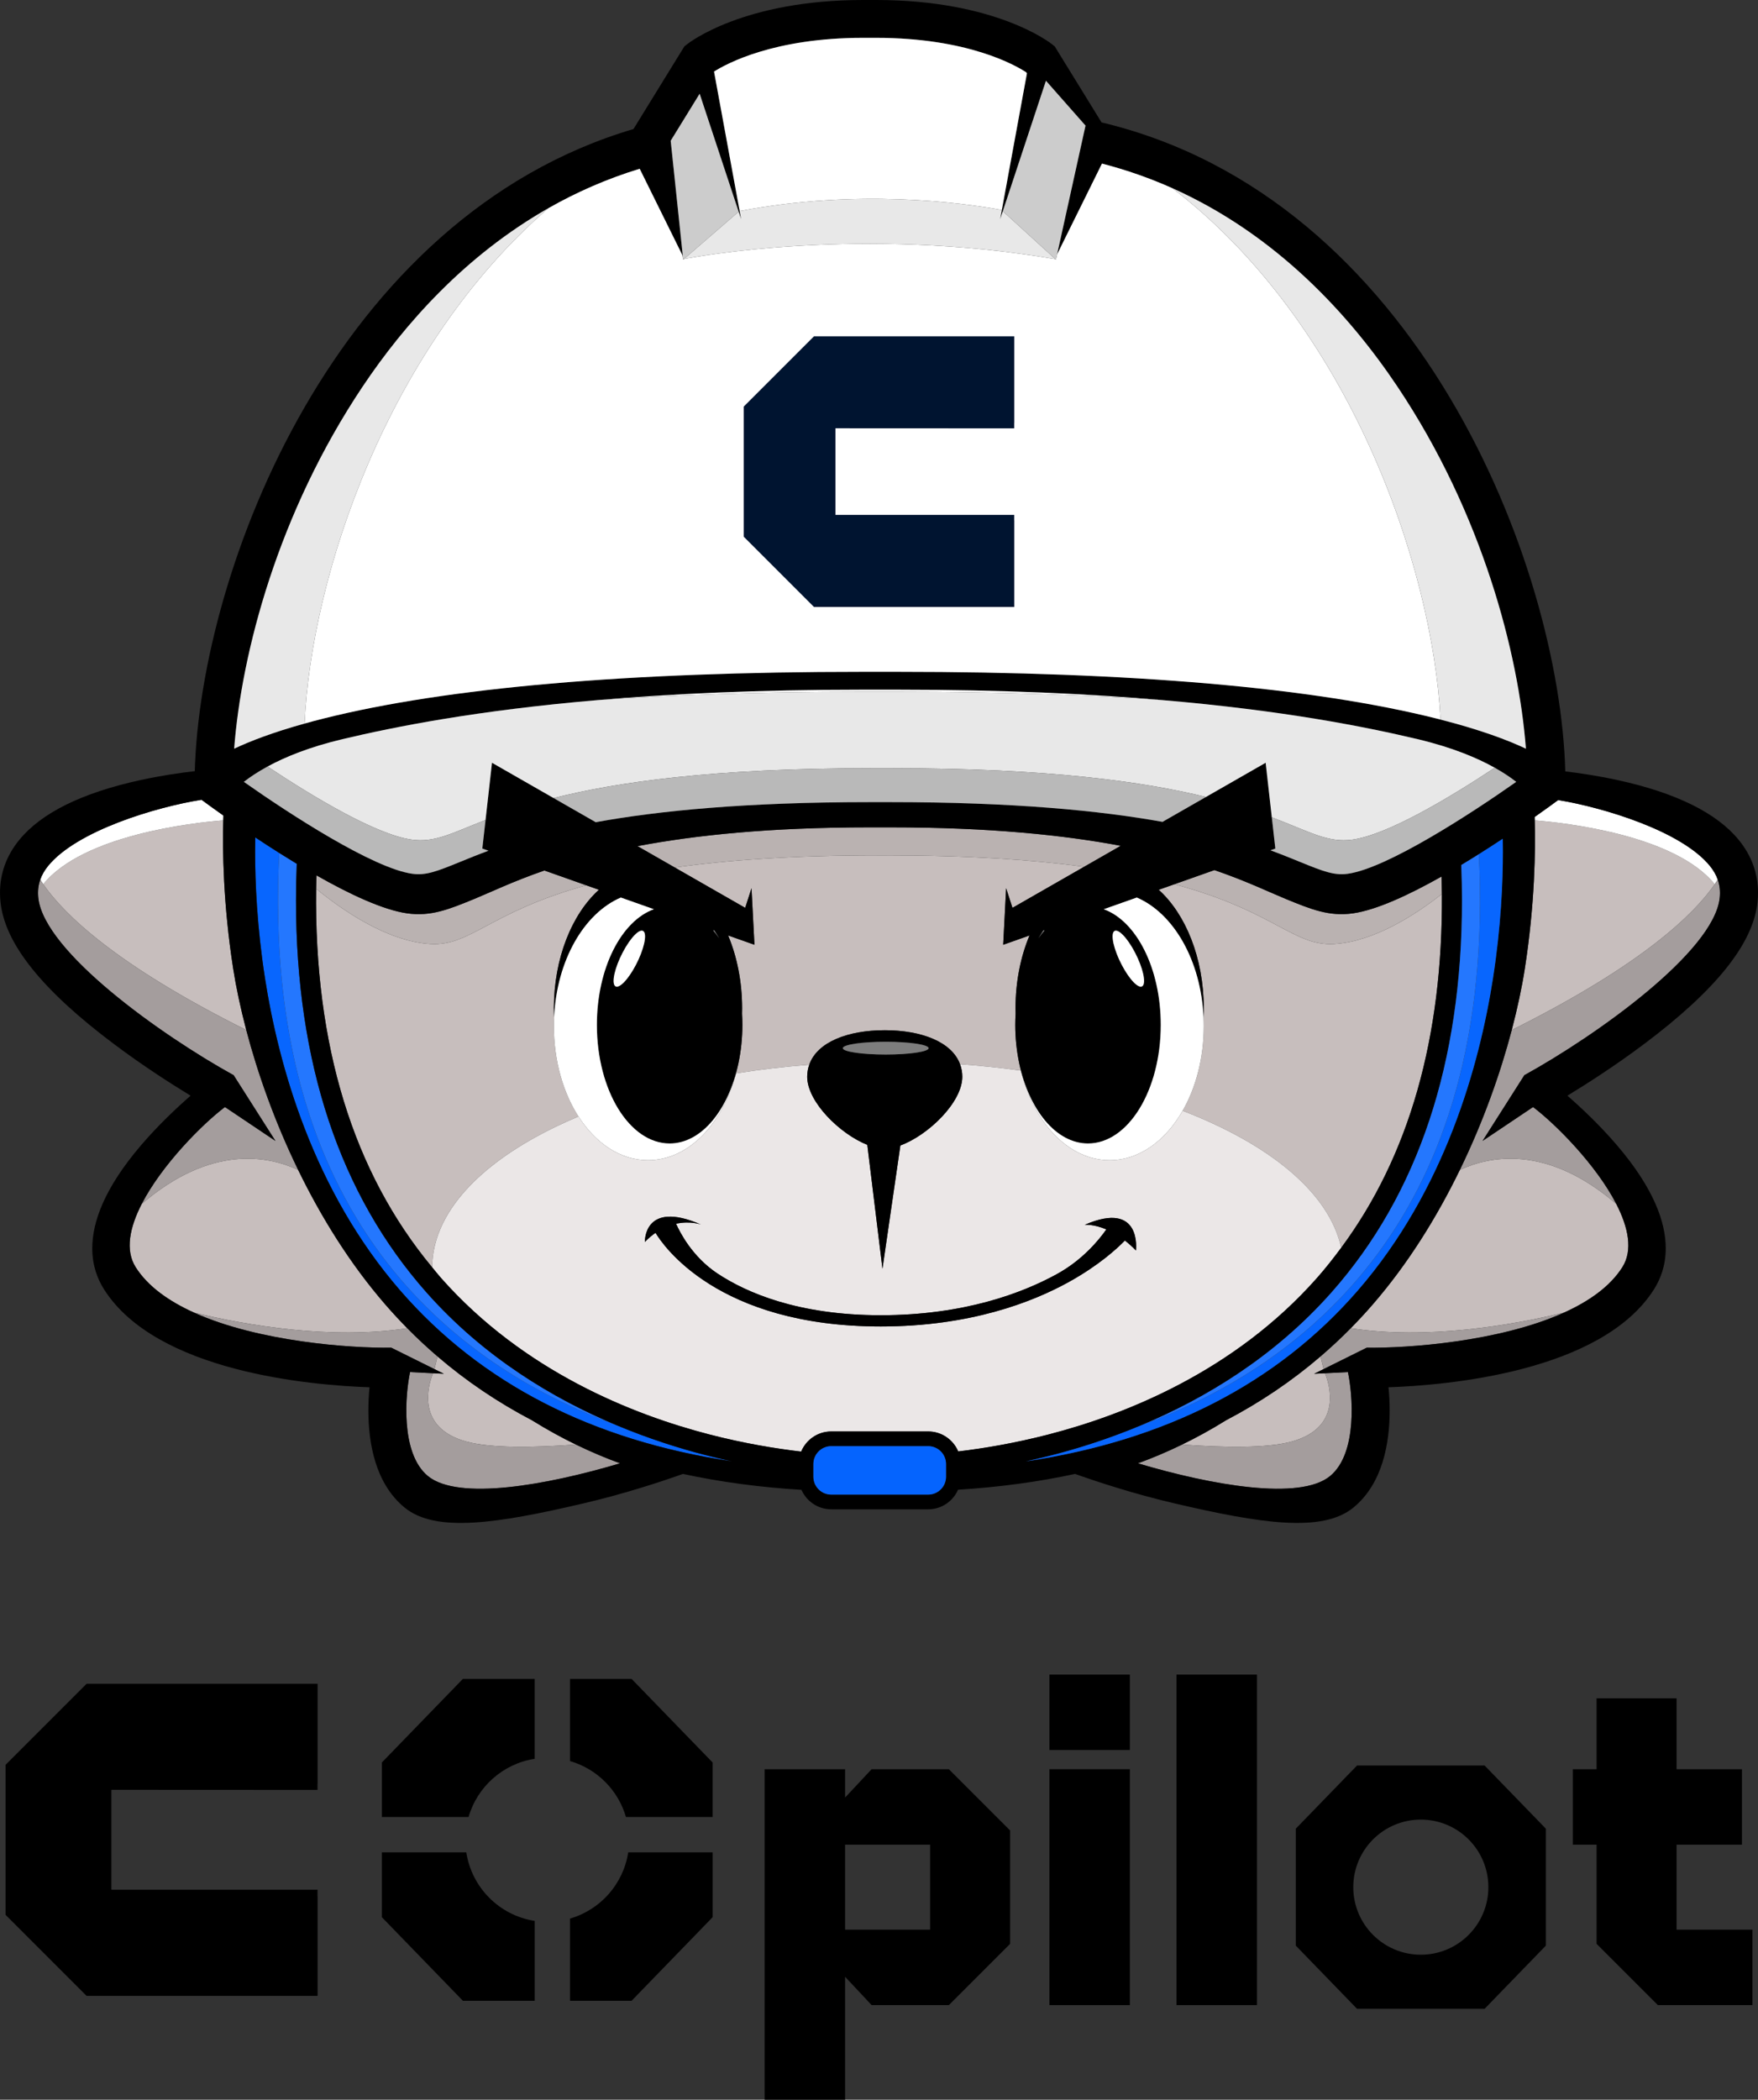 <?xml version="1.0" encoding="UTF-8"?>
<svg id="_레이어_1" data-name="레이어 1" xmlns="http://www.w3.org/2000/svg" xmlns:xlink="http://www.w3.org/1999/xlink" viewBox="0 0 324.876 387.984">
  <rect x="0" y="0" width="324.876" height="387.984" fill="#333333" stroke="none"/>
  <defs>
    <style>
      .cls-1 {
        fill: #fff;
      }

      .cls-2 {
        fill: #b9b9b9;
      }

      .cls-3 {
        fill: #ccc;
      }

      .cls-4 {
        fill: none;
      }

      .cls-5 {
        fill: #0564fe;
      }

      .cls-6 {
        fill: #bab2b1;
      }

      .cls-7 {
        clip-path: url(#clippath-1);
      }

      .cls-8 {
        fill: #7d7d7d;
      }

      .cls-9 {
        fill: #0866fe;
      }

      .cls-10 {
        fill: #2477fe;
      }

      .cls-11 {
        fill: #ebe7e7;
      }

      .cls-12 {
        fill: #c7bebd;
      }

      .cls-13 {
        fill: #a49d9d;
      }

      .cls-14 {
        fill: #e8e8e8;
      }

      .cls-15 {
        fill: #001430;
      }

      .cls-16 {
        clip-path: url(#clippath);
      }
    </style>
    <clipPath id="clippath">
      <rect class="cls-4" x="137.436" y="62.152" width="50.005" height="49.995"/>
    </clipPath>
    <clipPath id="clippath-1">
      <rect class="cls-4" x="137.436" y="62.152" width="50.005" height="49.995"/>
    </clipPath>
  </defs>
  <g>
    <g>
      <path class="cls-12" d="M106.906,206.305c-2.825-4.409-4.549-10.277-4.549-16.72,0-.54.016-1.075.04-1.606-.024-.55-.04-1.104-.04-1.663,0-9.272,3.33-17.394,8.322-21.907l-2.33-.823c-17.867,4.927-21.404,11.292-28.829,10.842-8.067-.489-16.455-6.393-21.098-10.219-.375,28.9,6.826,52.367,21.433,69.952.114-11.012,10.506-20.919,27.051-27.857Z"/>
      <path class="cls-12" d="M218.549,205.242c16.182,6.237,27.104,15.194,29.301,25.317,12.55-16.937,18.801-38.843,18.612-65.373-4.802,3.78-12.482,8.795-19.891,9.244-7.524.456-11.051-6.088-29.549-11.04l-2.889,1.021c4.991,4.513,8.322,12.635,8.322,21.907,0,.559-.016,1.113-.04,1.663.024.531.04,1.066.04,1.606,0,5.938-1.466,11.386-3.906,15.656Z"/>
      <path class="cls-12" d="M149.548,196.733c1.467-4.205,7.149-6.37,13.952-6.37,6.75,0,12.396,2.134,13.917,6.277,3.838.277,7.589.672,11.236,1.176-.114-.463-.218-.933-.314-1.409-.459-2.208-.719-4.565-.719-7.027,0-.702.025-1.395.064-2.081-.008-.327-.017-.653-.017-.983,0-4.939.947-9.549,2.584-13.464l-4.862,1.719.542-10.45,1.172,3.626,13.26-7.596c-9.458-1.277-21.322-2.1-36.407-2.1h-1.819c-15.642,0-27.812.886-37.435,2.245l13.008,7.452,1.169-3.626.543,10.45-4.863-1.719c1.637,3.915,2.584,8.526,2.584,13.465,0,.33-.009.656-.017.983.039.686.064,1.378.064,2.081,0,2.463-.261,4.823-.721,7.033-.131.65-.277,1.291-.443,1.918,4.354-.698,8.874-1.233,13.522-1.599Z"/>
      <path class="cls-6" d="M246.572,174.43c7.408-.449,15.089-5.464,19.891-9.244-.008-1.059-.047-2.142-.075-3.216-5.983,3.376-12.02,6.186-16.379,6.796-4.396.614-7.73-.749-12.345-2.639-3.14-1.286-7.231-3.29-13.238-5.354l-7.403,2.617c18.498,4.952,22.025,11.496,29.549,11.04Z"/>
      <path class="cls-6" d="M163.956,158.051c15.086,0,26.949.823,36.407,2.1l6.751-3.867c-10.499-1.973-24.255-3.412-42.636-3.412h-3.698c-18.577,0-32.431,1.469-42.971,3.475l6.893,3.948c9.624-1.359,21.793-2.245,37.435-2.245h1.819Z"/>
      <path class="cls-6" d="M108.349,163.587l-7.744-2.738c-5.885,2.037-9.909,4.008-13.01,5.277-4.616,1.89-7.95,3.253-12.344,2.639-4.451-.623-10.652-3.541-16.757-7.012-.022.818-.061,1.647-.071,2.457,4.643,3.826,13.031,9.73,21.098,10.219,7.425.45,10.962-5.916,28.829-10.842Z"/>
      <path class="cls-11" d="M193.721,265.07c14.221-3.669,34.378-11.664,49.642-28.915,1.587-1.793,3.063-3.674,4.487-5.596-2.197-10.123-13.119-19.079-29.301-25.317-3.19,5.579-8.046,9.143-13.488,9.143-7.583,0-14.028-6.919-16.409-16.568-3.647-.504-7.398-.898-11.236-1.176.262.714.416,1.482.416,2.316,0,4.729-6.286,10.81-11.443,12.703l-3.31,22.783-2.803-22.899c-5.09-2.028-11.107-7.959-11.107-12.586,0-.797.14-1.535.38-2.223-4.649.367-9.168.902-13.522,1.599-2.48,9.379-8.831,16.052-16.275,16.052-5.087,0-9.663-3.115-12.844-8.079-16.545,6.938-26.937,16.845-27.051,27.857.552.665,1.084,1.344,1.657,1.992,15.264,17.251,35.42,25.246,49.641,28.915,6.434,1.66,12.266,2.609,16.9,3.152.904-2.182,3.055-3.722,5.56-3.722h17.913c2.494,0,4.638,1.526,5.55,3.692,4.591-.548,10.329-1.493,16.644-3.122ZM162.76,245.101c-30.222,0-40.31-15.103-41.618-17.302-.652.453-1.312,1.003-1.969,1.679,0,0-.275-7.836,10.367-3.211,0,0-1.946-.727-4.603-.15.706,1.593,3.007,6.123,7.658,9.202,5.31,3.515,14.849,7.704,30.165,7.704,15.444,0,26.208-4.121,32.512-7.58,4.77-2.612,7.781-6.284,9.178-8.279-2.388-1.012-3.998-.844-3.998-.844,10.64-4.624,9.468,4.738,9.468,4.738-.697-.717-1.379-1.318-2.041-1.836-1.379,1.424-4.745,4.55-10.358,7.66-6.77,3.749-18.296,8.219-34.761,8.219Z"/>
      <path class="cls-12" d="M75.257,245.424c-1.39-1.41-2.742-2.866-4.049-4.375-6.561-7.566-11.886-16.189-16.111-24.877-5.501-2.567-16.073-4.738-28.908,6.29-2.224,4.327-3.106,8.558-1.111,11.698,2.253,3.549,6.14,6.287,10.796,8.389,9.697,2.325,25.369,5.051,39.384,2.875Z"/>
      <path class="cls-12" d="M80.287,252.98l1.741.863-2.01-.101c-.797,1.98-3.363,10.008,6.158,12.626,4.556,1.253,12.515,1.123,20.234.549-2.576-1.253-5.295-2.732-8.099-4.478-6.331-3.314-12.157-7.249-17.466-11.804l-.558,2.345Z"/>
      <path class="cls-12" d="M7.997,163.386c3.784,5.49,13.353,14.897,37.51,26.937-1.076-4.095-1.889-7.943-2.421-11.368-1.873-12.065-1.974-21.989-1.824-27.376-5.239.418-25.861,2.624-33.266,11.807Z"/>
      <path class="cls-1" d="M41.262,151.579c.008-.307.017-.601.027-.879-1.939-1.369-3.314-2.379-3.843-2.771l-.203-.151c-8.358,1.331-23.067,5.703-28.371,12.249-.66.815-1.129,1.644-1.433,2.512.17.271.356.552.558.845,7.405-9.183,28.027-11.389,33.266-11.807Z"/>
      <path class="cls-13" d="M55.097,216.172c-4.333-8.908-7.493-17.869-9.59-25.849-24.158-12.04-33.727-21.447-37.51-26.937-.202-.293-.388-.575-.558-.845-.368,1.05-.49,2.156-.361,3.367,1.06,9.943,22.707,25.374,36.099,32.764l7.728,12.148-9.335-6.263c-4.082,3.076-11.636,10.626-15.381,17.907,12.834-11.028,23.407-8.857,28.908-6.29Z"/>
      <path class="cls-13" d="M86.176,266.368c-9.521-2.618-6.955-10.646-6.158-12.626l-4.238-.213c-.841,3.907-1.885,14.977,3.317,19.226,5.575,4.553,21.792,1.713,35.485-2.368-2.473-.898-5.23-2.039-8.172-3.47-7.719.574-15.678.704-20.234-.549Z"/>
      <path class="cls-13" d="M75.257,245.424c-14.015,2.176-29.687-.55-39.384-2.875,11.939,5.388,28.938,6.582,36.431,6.471l7.983,3.96.558-2.345c-1.93-1.656-3.794-3.392-5.587-5.211Z"/>
      <path class="cls-9" d="M113.917,263.339c-30.082-11.078-65.71-38.404-62.321-105.737-1.546-.977-3.03-1.944-4.424-2.872-.016.798-.027,1.68-.027,2.648,0,5.577.34,13.859,1.83,23.403,2.508,16.062,8.875,39.106,24.987,57.677,14.884,17.155,35.47,27.705,61.339,31.57-1.591-.345-3.228-.726-4.911-1.159-4.936-1.269-10.572-3.059-16.473-5.532Z"/>
      <path class="cls-10" d="M113.917,263.339c-11.719-4.911-24.507-12.564-35.095-24.517-16.032-18.108-24.122-42.429-24.122-72.444,0-2.224.051-4.484.14-6.77-1.101-.666-2.187-1.337-3.244-2.006-3.389,67.333,32.239,94.658,62.321,105.737Z"/>
      <path class="cls-12" d="M316.879,163.387c-7.405-9.184-28.026-11.389-33.265-11.808.15,5.387.049,15.311-1.825,27.376-.531,3.425-1.343,7.272-2.42,11.368,24.155-12.039,33.725-21.446,37.509-26.936Z"/>
      <path class="cls-12" d="M226.568,262.436c-2.806,1.747-5.526,3.226-8.103,4.48,7.719.574,15.679.704,20.235-.549,9.522-2.618,6.957-10.646,6.159-12.626l-2.009.101,1.741-.863-.559-2.345c-5.308,4.554-11.134,8.488-17.463,11.802Z"/>
      <path class="cls-12" d="M269.78,216.171c-4.226,8.688-9.551,17.311-16.112,24.878-1.307,1.508-2.659,2.964-4.049,4.375,14.015,2.176,29.689-.55,39.386-2.876,4.656-2.101,8.543-4.839,10.795-8.388,1.994-3.141,1.112-7.373-1.114-11.699-12.833-11.024-23.404-8.856-28.906-6.29Z"/>
      <path class="cls-1" d="M316.879,163.387c.202-.294.388-.575.558-.846-.304-.868-.772-1.697-1.432-2.512-5.238-6.463-19.644-10.809-28.055-12.199l-.134.1c-.563.417-2.08,1.531-4.22,3.036.007.197.013.402.019.614,5.239.418,25.86,2.624,33.265,11.808Z"/>
      <path class="cls-13" d="M316.879,163.387c-3.784,5.49-13.354,14.897-37.509,26.936-2.097,7.979-5.257,16.94-9.59,25.848,5.502-2.566,16.073-4.734,28.906,6.29-3.745-7.281-11.298-14.83-15.379-17.906l-9.336,6.263,7.728-12.148c13.392-7.389,35.04-22.82,36.099-32.764.129-1.211.007-2.317-.361-3.367-.171.271-.356.552-.558.846Z"/>
      <path class="cls-13" d="M249.619,245.424c-1.793,1.819-3.657,3.555-5.587,5.211l.559,2.345,7.981-3.96c7.493.112,24.493-1.083,36.433-6.472-9.697,2.326-25.371,5.052-39.386,2.876Z"/>
      <path class="cls-13" d="M238.7,266.368c-4.556,1.253-12.515,1.123-20.235.549-2.942,1.43-5.7,2.572-8.174,3.47,13.696,4.081,29.912,6.921,35.486,2.368,5.202-4.25,4.16-15.319,3.317-19.226l-4.236.213c.797,1.98,3.362,10.008-6.159,12.626Z"/>
      <path d="M321.352,155.243c-4.058-5.005-11.595-8.739-22.404-11.097-3.678-.803-7.082-1.301-9.683-1.607-1.056-38.288-27.339-106.015-85.702-119.923l-8.65-14.041-.473-.379c-.418-.335-10.499-8.196-32.52-8.196h-2.452c-22.026,0-32.103,7.862-32.523,8.196l-.476.379-9.404,15.269c-55.106,16.28-80.026,81.381-81.071,118.649-2.643.302-6.21.811-10.065,1.653-10.809,2.358-18.348,6.092-22.406,11.097-2.342,2.89-3.523,6.146-3.523,9.704,0,.585.031,1.179.096,1.781.817,7.666,7.702,16.255,21.053,26.256,5.307,3.977,10.498,7.299,14.072,9.473-2.598,2.267-6,5.468-9.158,9.157-6.803,7.956-9.015,14.237-9.015,19.04,0,3.15.95,5.664,2.181,7.598,9.702,15.278,38.281,17.717,49.055,18.085-.119,1.264-.21,2.711-.21,4.291,0,5.937,1.241,13.486,6.71,17.95,5.729,4.678,17.099,2.947,33.154-.812,7.626-1.784,14.506-4.078,18.269-5.418,6.904,1.49,14.205,2.474,21.901,2.94.933,2.117,3.049,3.6,5.507,3.6h17.913c2.466,0,4.587-1.492,5.516-3.619,7.594-.473,14.804-1.449,21.624-2.922,3.764,1.341,10.645,3.635,18.272,5.418,16.056,3.759,27.424,5.49,33.152.812,5.468-4.464,6.711-12.013,6.711-17.95,0-1.579-.092-3.027-.213-4.291,10.778-.368,39.359-2.807,49.058-18.085,1.229-1.934,2.177-4.448,2.177-7.598,0-4.803-2.209-11.084-9.013-19.04-3.157-3.688-6.56-6.889-9.159-9.157,3.578-2.174,8.767-5.496,14.075-9.473,13.349-10.001,20.233-18.59,21.054-26.256.063-.602.094-1.196.094-1.781,0-3.558-1.182-6.814-3.524-9.704ZM235.03,151.021l-1.137-10.079-11.025,6.316-8.033,4.602c-11.516-2.07-27.508-3.645-50.355-3.645h-3.698c-23.075,0-39.151,1.607-50.691,3.708l-7.78-4.457-11.389-6.524-1.191,10.564-.596,5.287,1.134.401c-2.009.742-3.72,1.442-5.223,2.057-4.345,1.778-6.367,2.55-8.863,2.201-7.217-1.01-22.613-10.997-31.117-16.984,1.103-.861,2.543-1.833,4.381-2.832,3.245-1.764,7.735-3.609,13.861-5.06,9.622-2.28,24.662-5.293,47.251-7.223,13.43-1.148,29.526-1.912,48.744-1.912h6.657c19.219,0,35.316.765,48.746,1.913,22.588,1.93,37.628,4.942,47.252,7.223,6.389,1.514,11.002,3.456,14.274,5.287,1.643.92,2.946,1.81,3.967,2.605-8.505,5.988-23.901,15.975-31.117,16.984-2.495.349-4.522-.422-8.863-2.201-1.556-.637-3.341-1.365-5.443-2.137l.908-.321-.651-5.773ZM67.03,71.41c7.666-11.451,18.856-24.15,34.315-32.945,5.141-2.925,10.756-5.412,16.871-7.283l7.851,15.885.114.231-2.239-21.288s3.059-4.966,5.352-8.69l7.208,21.798.46,1.391-.276-1.505-.008-.038-.087-.473-4.641-25.267c2.336-1.48,11.107-6.235,27.516-6.235h2.452c16.931,0,25.751,5.073,27.737,6.376.027.043.069.113.12.195l-4.637,25.244-.313,1.704.549-1.661.083-.251,7.831-23.678,7.313,8.291-5.252,23.788,8.292-16.776c4.602,1.196,8.944,2.73,13.017,4.553,19.28,8.631,32.748,23.462,41.565,36.633,15.686,23.425,22.409,49.269,23.763,66.933-3.374-1.596-8.402-3.492-15.774-5.381-.231-.06-.456-.119-.691-.178-22.844-5.736-56.343-8.645-99.566-8.645h-6.657c-43.221,0-76.721,2.909-99.566,8.645-1.212.304-2.356.609-3.448.913-5.893,1.641-10.079,3.256-13.014,4.645,1.355-17.664,8.076-43.507,23.758-66.932ZM106.41,266.917c2.942,1.43,5.699,2.572,8.172,3.47-13.693,4.081-29.91,6.921-35.485,2.368-5.202-4.25-4.158-15.319-3.317-19.226l4.238.213,2.01.101-1.741-.863-7.983-3.96c-7.493.112-24.492-1.083-36.431-6.471-4.656-2.101-8.543-4.84-10.796-8.389-1.994-3.14-1.113-7.372,1.111-11.698,3.745-7.281,11.299-14.831,15.381-17.907l9.335,6.263-7.728-12.148c-13.392-7.389-35.039-22.82-36.099-32.764-.129-1.211-.008-2.317.361-3.367.304-.868.773-1.697,1.433-2.512,5.304-6.547,20.013-10.919,28.371-12.249l.203.151c.529.392,1.904,1.402,3.843,2.771-.01.277-.019.571-.027.879-.15,5.387-.049,15.311,1.824,27.376.532,3.425,1.344,7.273,2.421,11.368,2.097,7.979,5.257,16.94,9.59,25.849,4.226,8.688,9.55,17.31,16.111,24.877,1.307,1.508,2.659,2.964,4.049,4.375,1.793,1.819,3.657,3.555,5.587,5.211,5.309,4.555,11.135,8.49,17.466,11.804,2.805,1.746,5.524,3.225,8.099,4.478ZM73.961,238.46c-16.112-18.572-22.48-41.615-24.987-57.677-1.49-9.544-1.83-17.827-1.83-23.403,0-.968.011-1.85.027-2.648,1.394.928,2.878,1.895,4.424,2.872,1.058.669,2.144,1.34,3.244,2.006-.089,2.286-.14,4.546-.14,6.77,0,30.015,8.09,54.336,24.122,72.444,10.588,11.954,23.376,19.606,35.095,24.517,5.901,2.473,11.536,4.263,16.473,5.532,1.683.433,3.32.814,4.911,1.159-25.869-3.866-46.455-14.415-61.339-31.57ZM174.827,272.87c0,1.82-1.481,3.301-3.3,3.301h-17.913c-1.819,0-3.3-1.481-3.3-3.301v-2.351c0-1.82,1.481-3.301,3.3-3.301h17.913c1.819,0,3.3,1.481,3.3,3.301v2.351ZM171.527,264.5h-17.913c-2.506,0-4.656,1.54-5.56,3.722-4.634-.543-10.465-1.492-16.9-3.152-14.221-3.669-34.377-11.664-49.641-28.915-.573-.648-1.105-1.327-1.657-1.992-14.607-17.586-21.808-41.052-21.433-69.952.01-.81.049-1.639.071-2.457,6.106,3.471,12.307,6.389,16.757,7.012,4.394.614,7.728-.749,12.344-2.639,3.101-1.27,7.125-3.24,13.01-5.277l7.744,2.738,2.33.823c-4.991,4.513-8.322,12.635-8.322,21.907,0,.559.016,1.113.04,1.663.471-10.496,5.52-19.213,12.333-22.137l6.113,2.161c-6.025,2.165-10.538,10.908-10.538,21.377,0,12.097,6.02,21.903,13.442,21.903,5.914,0,10.922-6.228,12.721-14.87.46-2.21.721-4.57.721-7.033,0-.702-.025-1.395-.064-2.081.008-.327.017-.653.017-.983,0-4.939-.947-9.55-2.584-13.465l4.863,1.719-.543-10.45-1.169,3.626-13.008-7.452-6.893-3.948c10.54-2.006,24.394-3.475,42.971-3.475h3.698c18.381,0,32.137,1.438,42.636,3.412l-6.751,3.867-13.26,7.596-1.172-3.626-.542,10.45,4.862-1.719c-1.637,3.915-2.584,8.526-2.584,13.464,0,.33.009.656.017.983-.04.686-.064,1.378-.064,2.081,0,2.461.26,4.819.719,7.027,1.798,8.646,6.809,14.876,12.723,14.876,7.424,0,13.443-9.806,13.443-21.903,0-10.469-4.512-19.211-10.538-21.376l6.115-2.162c6.813,2.924,11.862,11.641,12.333,22.137.024-.55.04-1.104.04-1.663,0-9.272-3.331-17.394-8.322-21.907l2.889-1.021,7.403-2.617c6.008,2.064,10.098,4.068,13.238,5.354,4.615,1.89,7.949,3.253,12.345,2.639,4.358-.61,10.396-3.42,16.379-6.796.028,1.074.067,2.156.075,3.216.188,26.53-6.062,48.436-18.612,65.373-1.424,1.922-2.9,3.803-4.487,5.596-15.264,17.251-35.421,25.246-49.642,28.915-6.315,1.629-12.053,2.574-16.644,3.122-.912-2.166-3.055-3.692-5.55-3.692ZM132.912,173.387c-.352-.535-.72-1.037-1.105-1.508l.154.055c.331.465.647.952.951,1.453ZM117.509,178.298c-1.458,2.787-3.185,4.528-3.854,3.889-.673-.643-.033-3.421,1.427-6.209,1.458-2.787,3.186-4.527,3.855-3.886.674.641.033,3.42-1.428,6.206ZM192.848,171.935l.156-.055c-.387.474-.758.978-1.111,1.516.305-.504.623-.993.955-1.461ZM205.873,172.092c.671-.641,2.398,1.098,3.859,3.886,1.458,2.788,2.097,5.566,1.425,6.209-.667.639-2.395-1.102-3.853-3.889-1.461-2.786-2.1-5.565-1.43-6.206ZM189.575,270.03c1.591-.345,3.227-.726,4.913-1.159,4.934-1.269,10.567-3.058,16.465-5.53,11.72-4.91,24.51-12.564,35.097-24.519,16.037-18.108,24.124-42.429,24.124-72.444,0-2.15-.049-4.335-.132-6.543,1.101-.661,2.186-1.329,3.246-1.996,1.538-.968,3.025-1.93,4.421-2.855.014.73.022,1.53.022,2.396,0,5.577-.339,13.859-1.831,23.403-2.507,16.062-8.875,39.106-24.986,57.677-14.884,17.155-35.47,27.705-61.339,31.57ZM317.798,165.908c-1.059,9.943-22.707,25.374-36.099,32.764l-7.728,12.148,9.336-6.263c4.081,3.076,11.634,10.625,15.379,17.906,2.226,4.327,3.108,8.558,1.114,11.699-2.253,3.548-6.139,6.287-10.795,8.388-11.94,5.389-28.94,6.584-36.433,6.472l-7.981,3.96-1.741.863,2.009-.101,4.236-.213c.843,3.907,1.885,14.977-3.317,19.226-5.574,4.553-21.791,1.713-35.486-2.368,2.474-.898,5.232-2.039,8.174-3.47,2.578-1.254,5.298-2.733,8.103-4.48,6.329-3.314,12.155-7.248,17.463-11.802,1.93-1.656,3.794-3.392,5.587-5.211,1.39-1.41,2.742-2.866,4.049-4.375,6.561-7.567,11.886-16.19,16.112-24.878,4.333-8.908,7.493-17.869,9.59-25.848,1.076-4.095,1.889-7.942,2.42-11.368,1.873-12.065,1.975-21.989,1.825-27.376-.006-.211-.012-.417-.019-.614,2.141-1.505,3.657-2.619,4.22-3.036l.134-.1c8.411,1.39,22.818,5.735,28.055,12.199.66.815,1.128,1.644,1.432,2.512.368,1.05.49,2.156.361,3.367Z"/>
      <path class="cls-9" d="M250.914,238.46c16.111-18.572,22.48-41.615,24.986-57.677,1.492-9.544,1.831-17.827,1.831-23.403,0-.865-.008-1.666-.022-2.396-1.396.925-2.883,1.887-4.421,2.855,3.294,67.164-32.288,94.44-62.335,105.503-5.899,2.472-11.531,4.262-16.465,5.53-1.686.433-3.321.814-4.913,1.159,25.869-3.866,46.455-14.415,61.339-31.57Z"/>
      <path class="cls-10" d="M273.288,157.838c-1.06.667-2.145,1.335-3.246,1.996.083,2.208.132,4.393.132,6.543,0,30.015-8.088,54.336-24.124,72.444-10.587,11.956-23.377,19.609-35.097,24.519,30.047-11.063,65.63-38.339,62.335-105.503Z"/>
      <path class="cls-1" d="M56.286,133.697c1.092-.304,2.236-.609,3.448-.913,22.846-5.736,56.346-8.645,99.566-8.645h6.657c43.223,0,76.723,2.909,99.566,8.645.236.059.46.118.691.178-1.504-28.554-16.935-73.225-49.554-98.185-4.073-1.824-8.415-3.358-13.017-4.553l-8.292,16.776-.216.977-.106-.096c-35.882-6.16-66.412-.454-68.624-.023l-.138.119-.201-.91-7.851-15.885c-6.114,1.87-11.73,4.358-16.871,7.283-29.786,25.714-43.844,68.059-45.059,95.232Z"/>
      <path class="cls-1" d="M165.957,127.828c19.061,0,35.156.581,48.746,1.525-13.43-1.148-29.527-1.913-48.746-1.913h-6.657c-19.218,0-35.314.765-48.744,1.912,13.589-.945,29.683-1.525,48.744-1.525h6.657Z"/>
      <path class="cls-14" d="M101.345,38.465c-15.46,8.795-26.649,21.494-34.315,32.945-15.682,23.425-22.403,49.268-23.758,66.932,2.936-1.389,7.121-3.004,13.014-4.645,1.215-27.173,15.273-69.518,45.059-95.232Z"/>
      <path class="cls-14" d="M266.214,132.962c7.373,1.889,12.4,3.785,15.774,5.381-1.355-17.664-8.078-43.507-23.763-66.933-8.817-13.171-22.285-28.002-41.565-36.633,32.62,24.96,48.05,69.631,49.554,98.185Z"/>
      <path class="cls-14" d="M249.922,155.149c6.561-.92,18.024-7.805,26.307-13.287-3.273-1.831-7.886-3.773-14.274-5.287-9.624-2.28-24.663-5.293-47.252-7.223-13.59-.945-29.685-1.525-48.746-1.525h-6.657c-19.061,0-35.155.58-48.744,1.525-22.588,1.93-37.629,4.943-47.251,7.223-6.126,1.451-10.616,3.296-13.861,5.06,8.304,5.515,20,12.581,26.651,13.513,4.245.594,7.411-1.201,13.634-3.642l1.191-10.564,11.389,6.524c11.505-2.911,29.285-5.523,58.85-5.523h3.697c28.858,0,46.483,2.489,58.01,5.315l11.025-6.316,1.137,10.079c7.075,2.683,10.371,4.76,14.893,4.128Z"/>
      <path class="cls-2" d="M240.216,159.251c4.342,1.778,6.368,2.55,8.863,2.201,7.216-1.01,22.612-10.996,31.117-16.984-1.021-.795-2.324-1.686-3.967-2.605-8.283,5.481-19.746,12.367-26.307,13.287-4.522.633-7.817-1.445-14.893-4.128l.651,5.773-.908.321c2.103.771,3.887,1.5,5.443,2.137Z"/>
      <path class="cls-2" d="M76.095,155.149c-6.651-.932-18.347-7.998-26.651-13.513-1.838.999-3.277,1.971-4.381,2.832,8.504,5.988,23.9,15.975,31.117,16.984,2.496.349,4.518-.422,8.863-2.201,1.502-.615,3.214-1.315,5.223-2.057l-1.134-.401.596-5.287c-6.223,2.441-9.389,4.236-13.634,3.642Z"/>
      <path class="cls-2" d="M161.159,141.944c-29.565,0-47.345,2.612-58.85,5.523l7.78,4.457c11.54-2.101,27.616-3.708,50.691-3.708h3.698c22.847,0,38.84,1.575,50.355,3.645l8.033-4.602c-11.527-2.826-29.153-5.315-58.01-5.315h-3.697Z"/>
      <path d="M207.879,229.222c.662.518,1.344,1.119,2.041,1.836,0,0,1.172-9.362-9.468-4.738,0,0,1.61-.167,3.998.844-1.397,1.995-4.408,5.668-9.178,8.279-6.303,3.458-17.068,7.58-32.512,7.58-15.316,0-24.855-4.189-30.165-7.704-4.65-3.079-6.951-7.608-7.658-9.202,2.657-.577,4.603.15,4.603.15-10.642-4.625-10.367,3.211-10.367,3.211.656-.676,1.317-1.226,1.969-1.679,1.308,2.199,11.396,17.302,41.618,17.302,16.464,0,27.99-4.47,34.761-8.219,5.613-3.111,8.979-6.237,10.358-7.66Z"/>
      <path class="cls-1" d="M106.906,206.305c3.181,4.965,7.757,8.079,12.844,8.079,7.445,0,13.795-6.673,16.275-16.052.166-.628.313-1.269.443-1.918-1.799,8.642-6.808,14.87-12.721,14.87-7.422,0-13.442-9.806-13.442-21.903,0-10.469,4.513-19.211,10.538-21.377l-6.113-2.161c-6.813,2.924-11.862,11.641-12.333,22.137-.024.531-.04,1.066-.04,1.606,0,6.443,1.724,12.311,4.549,16.72Z"/>
      <path class="cls-1" d="M132.912,173.387c-.304-.502-.62-.988-.951-1.453l-.154-.055c.385.471.754.973,1.105,1.508Z"/>
      <path class="cls-1" d="M115.082,175.977c-1.459,2.788-2.099,5.566-1.427,6.209.669.639,2.396-1.102,3.854-3.889,1.46-2.786,2.101-5.565,1.428-6.206-.669-.641-2.397,1.098-3.855,3.886Z"/>
      <path d="M163.5,190.363c-6.803,0-12.485,2.165-13.952,6.37-.24.688-.38,1.426-.38,2.223,0,4.627,6.017,10.558,11.107,12.586l2.803,22.899,3.31-22.783c5.157-1.893,11.443-7.973,11.443-12.703,0-.834-.154-1.602-.416-2.316-1.52-4.144-7.167-6.277-13.917-6.277ZM163.677,194.855c-4.377,0-7.926-.526-7.926-1.178s3.549-1.181,7.926-1.181,7.927.527,7.927,1.181-3.551,1.178-7.927,1.178Z"/>
      <path class="cls-8" d="M163.677,192.496c-4.377,0-7.926.527-7.926,1.181s3.549,1.178,7.926,1.178,7.927-.526,7.927-1.178-3.551-1.181-7.927-1.181Z"/>
      <path class="cls-5" d="M153.615,267.217h17.912c1.821,0,3.3,1.479,3.3,3.3v2.352c0,1.822-1.479,3.301-3.301,3.301h-17.912c-1.821,0-3.3-1.479-3.3-3.3v-2.352c0-1.822,1.479-3.301,3.301-3.301Z"/>
      <path class="cls-1" d="M192.848,171.935c-.333.468-.65.957-.955,1.461.353-.538.724-1.042,1.111-1.516l-.156.055Z"/>
      <path class="cls-1" d="M205.061,214.385c5.442,0,10.298-3.564,13.488-9.143,2.441-4.27,3.906-9.718,3.906-15.656,0-.54-.016-1.075-.04-1.606-.471-10.496-5.52-19.213-12.333-22.137l-6.115,2.162c6.026,2.165,10.538,10.908,10.538,21.376,0,12.097-6.02,21.903-13.443,21.903-5.914,0-10.925-6.23-12.723-14.876.095.476.199.946.314,1.409,2.38,9.649,8.826,16.568,16.409,16.568Z"/>
      <path class="cls-1" d="M211.156,182.187c.673-.643.034-3.421-1.425-6.209-1.46-2.787-3.188-4.527-3.859-3.886-.671.641-.031,3.42,1.43,6.206,1.458,2.787,3.186,4.528,3.853,3.889Z"/>
      <path class="cls-1" d="M185.459,38.598l-.083.251c.007.001.011.002.017.003l.066-.254Z"/>
      <path class="cls-1" d="M185.139,38.805l4.637-25.244c-.051-.082-.094-.152-.12-.195-1.986-1.303-10.805-6.376-27.737-6.376h-2.452c-16.409,0-25.18,4.755-27.516,6.235l4.641,25.267.126.44-.039.033.008.038c21.784-4.158,40.921-1.579,48.453-.199Z"/>
      <path class="cls-14" d="M195.029,47.88l-9.688-8.831.051-.198c-.006-.001-.011-.002-.017-.003l-.549,1.661.313-1.704c-7.532-1.379-26.669-3.959-48.453.199l.276,1.505-.46-1.391-10.098,8.739c2.212-.431,32.742-6.138,68.624.023Z"/>
      <path class="cls-3" d="M126.405,47.858l10.098-8.739-7.208-21.798c-2.293,3.724-5.352,8.69-5.352,8.69l2.239,21.288-.114-.231.201.91.138-.119Z"/>
      <polygon class="cls-3" points="136.592 38.494 136.679 38.967 136.718 38.933 136.592 38.494"/>
      <polygon class="cls-3" points="185.342 39.05 195.029 47.88 195.135 47.977 195.351 47 200.603 23.211 193.29 14.92 185.459 38.598 185.393 38.852 185.342 39.05"/>
    </g>
    <g class="cls-16">
      <g class="cls-7">
        <path class="cls-1" d="M588.767,178.321c-58.529,156.087-208.978,267.226-385.504,267.226h0c-227.409,0-411.761-184.351-411.761-411.764S-24.147-377.975,203.262-377.975h0c181.19,0,334.863,117.103,389.904,279.703h433.611v-624.462c0-37-29.995-66.999-66.996-66.999H-553.258c-37.001,0-66.996,29.999-66.996,66.999V790.306c0,37,29.995,66.993,66.996,66.993H959.782c37.001,0,66.996-29.992,66.996-66.993V178.321h-438.011Z"/>
        <polygon class="cls-15" points="154.395 79.134 187.429 79.15 187.429 78.139 187.44 78.139 187.44 62.152 171.819 62.152 170.553 62.152 150.419 62.152 137.435 75.136 137.435 99.164 150.419 112.148 170.553 112.148 183.458 112.148 187.44 112.148 187.44 96.161 187.429 96.161 187.429 95.137 154.395 95.137 154.395 79.134"/>
      </g>
    </g>
  </g>
  <g>
    <g>
      <path d="M274.351,326.223h-23.569l-11.32,11.676v21.61l11.32,11.676h23.569l11.32-11.676v-21.61l-11.32-11.676ZM262.567,361.187c-6.894,0-12.483-5.589-12.483-12.483s5.589-12.483,12.483-12.483,12.483,5.589,12.483,12.483-5.589,12.483-12.483,12.483Z"/>
      <path d="M161.072,370.498l-4.899-5.237v22.723h-14.868v-61.075h14.868v5.237l4.899-5.237h14.276l11.32,11.32v20.95l-11.32,11.32h-14.276ZM171.885,340.847h-15.712v15.712h15.712v-15.712Z"/>
      <path d="M193.931,309.422h14.868v13.939h-14.868v-13.939ZM193.931,326.909h14.868v43.589h-14.868v-43.589Z"/>
      <path d="M309.831,326.909h12.08v13.938h-12.08v15.712h14.023v13.939h-17.487l-11.32-11.32v-18.331h-4.393v-13.938h4.393v-13.094h14.783v13.094Z"/>
      <path d="M217.415,370.498v-61.076h14.868v61.076h-14.868Z"/>
    </g>
    <g>
      <polygon points="20.582 330.715 58.68 330.734 58.68 329.568 58.693 329.568 58.693 311.13 40.677 311.13 39.217 311.13 15.996 311.13 1.022 326.104 1.022 353.816 15.996 368.79 39.217 368.79 54.1 368.79 58.693 368.79 58.693 350.352 58.68 350.352 58.68 349.172 20.582 349.172 20.582 330.715"/>
      <g>
        <path d="M98.812,310.222h-13.271l-14.974,15.445v10.073h16.02c1.621-5.593,6.36-9.85,12.224-10.751v-14.766Z"/>
        <path d="M116.718,310.222h-11.376v15.184c4.977,1.439,8.89,5.358,10.332,10.334h16.017v-10.073l-14.974-15.445Z"/>
        <path d="M98.812,354.937c-6.516-1.001-11.644-6.15-12.644-12.667h-15.601v11.983l14.974,15.445h13.271v-14.761Z"/>
        <path d="M116.093,342.27c-.9,5.868-5.154,10.618-10.751,12.237v15.191h11.376l14.974-15.445v-11.983h-15.598Z"/>
      </g>
    </g>
  </g>
</svg>